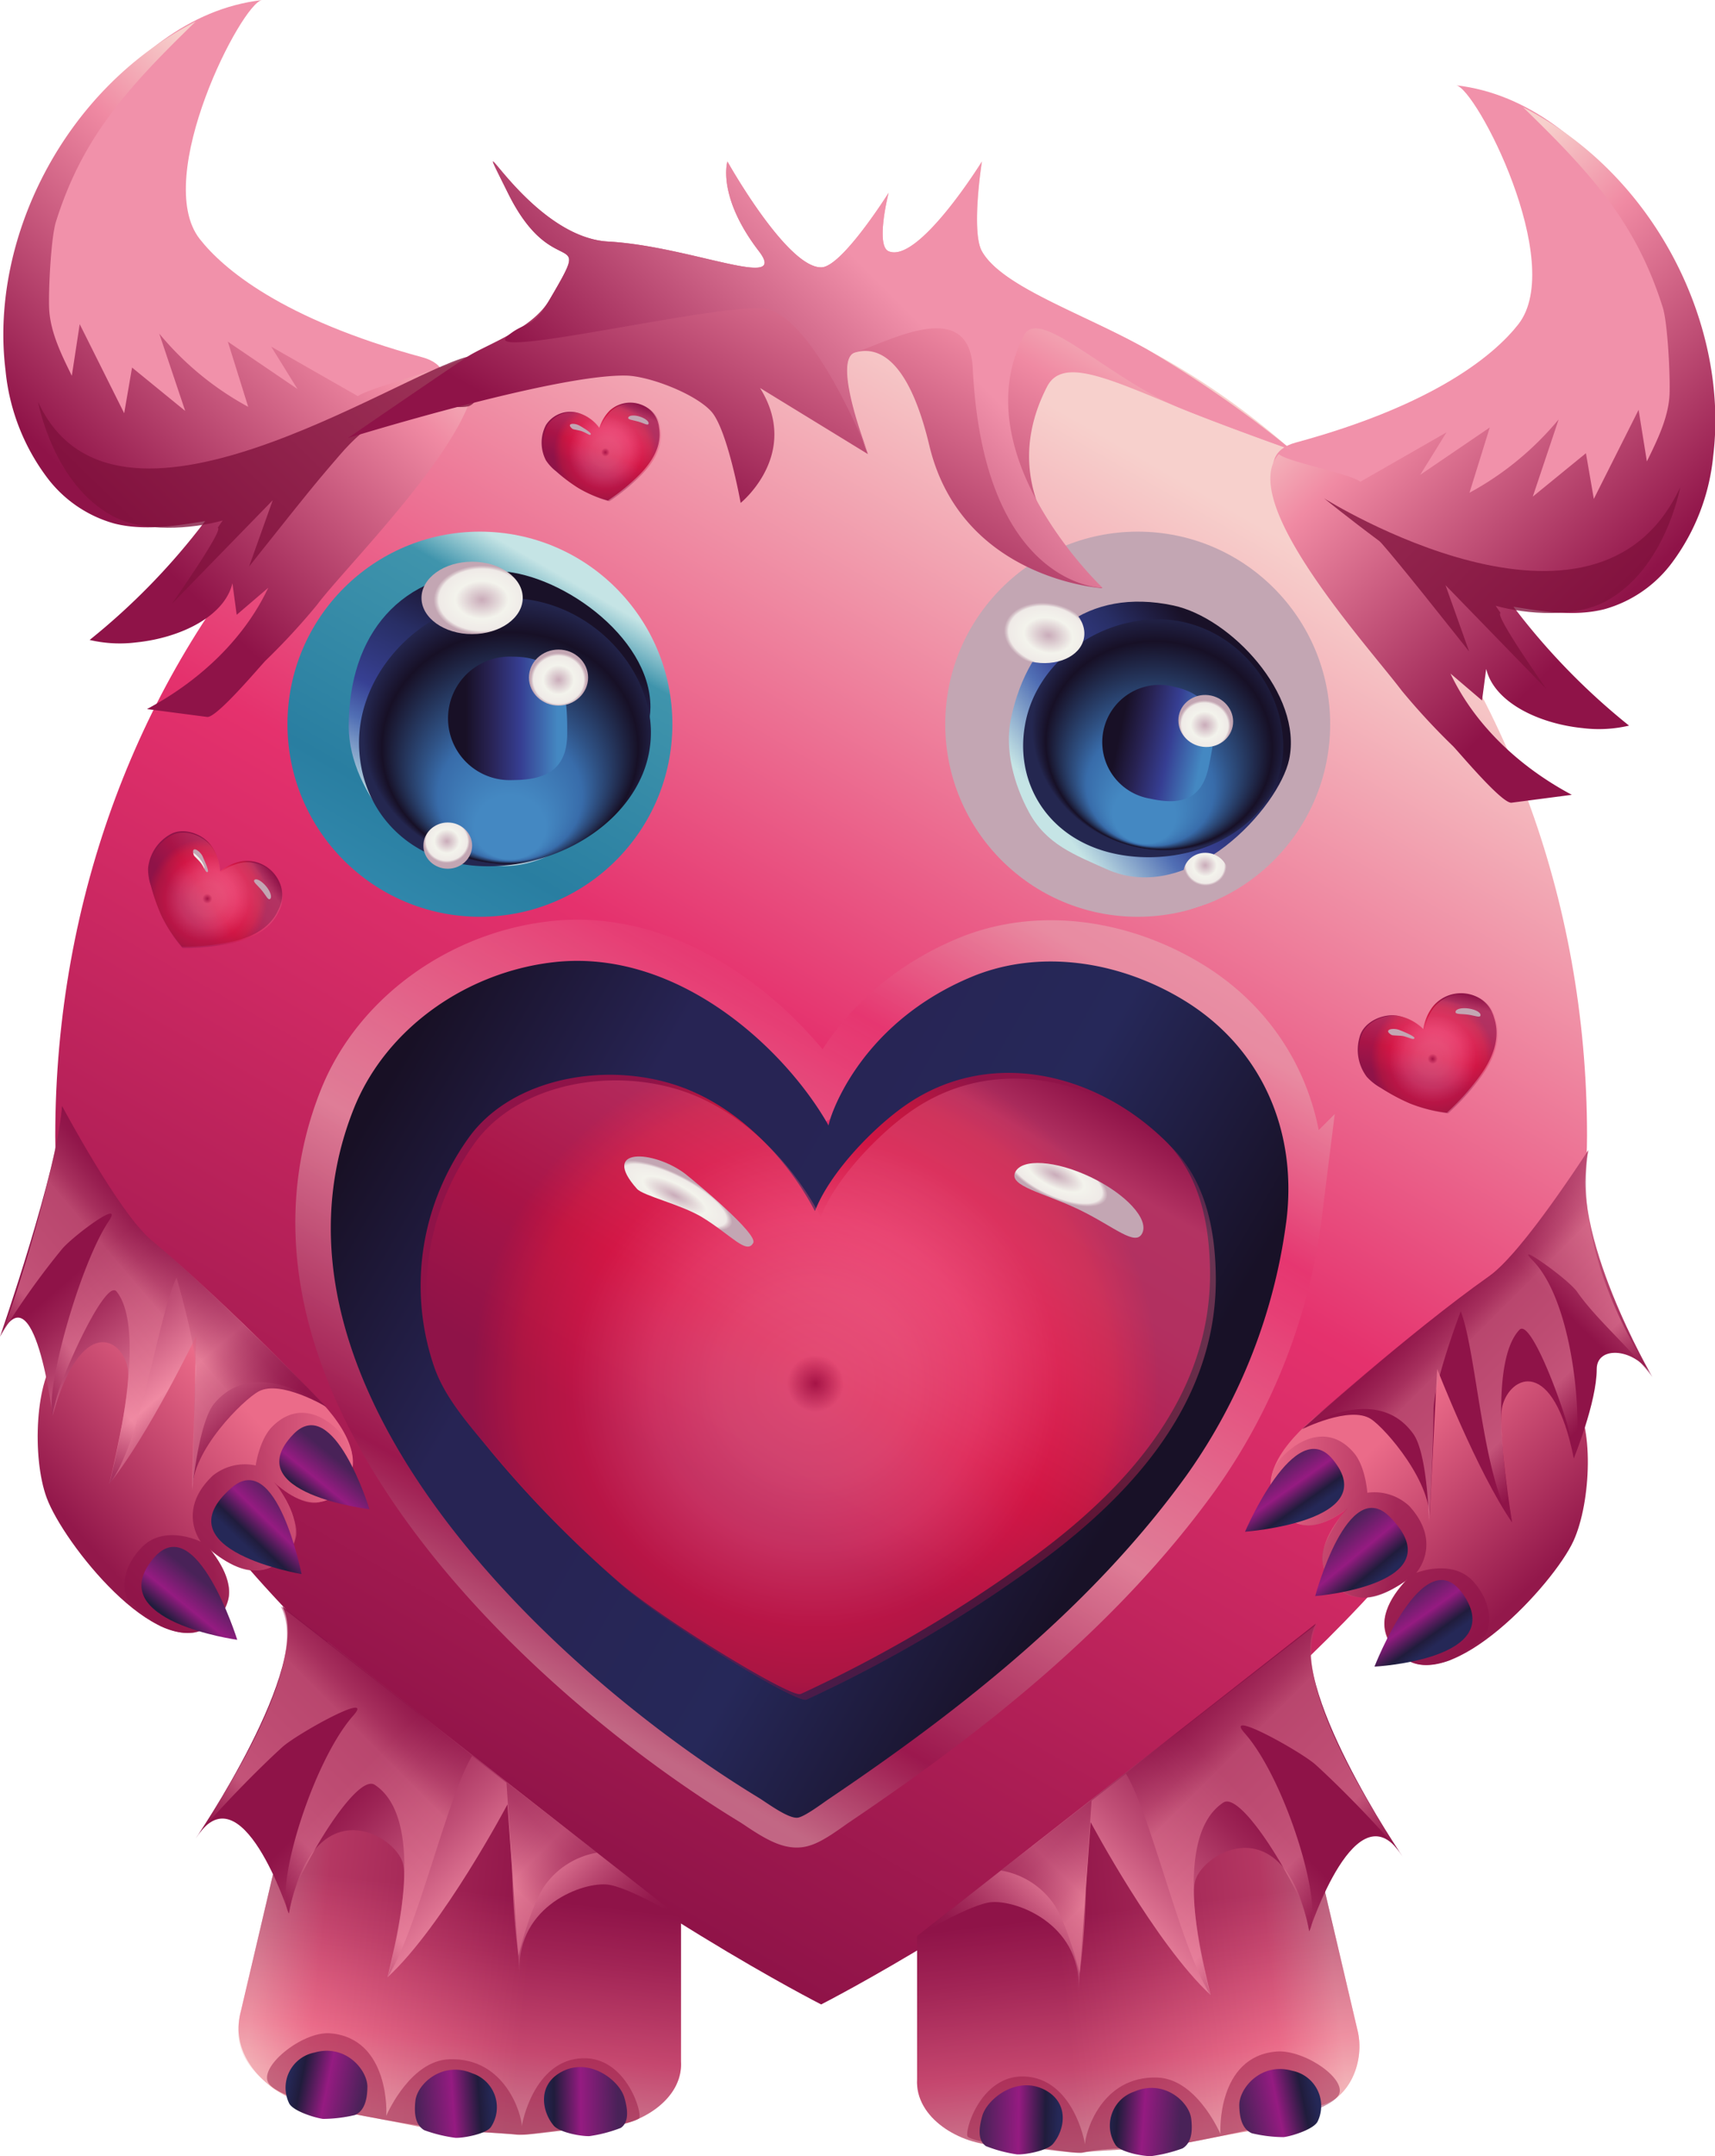 <svg xmlns="http://www.w3.org/2000/svg" xmlns:xlink="http://www.w3.org/1999/xlink" id="Laag_2" data-name="Laag 2" viewBox="0 0 217.52 273.31"><defs><style>.cls-1{fill:url(#Nieuw_verloopstaal_1);}.cls-2{fill:url(#Naamloos_verloop_117);}.cls-3{fill:url(#Naamloos_verloop_302);}.cls-4{fill:url(#Naamloos_verloop_317);}.cls-5{fill:url(#Naamloos_verloop_332);}.cls-6{fill:url(#Naamloos_verloop_117-2);}.cls-7{fill:url(#Naamloos_verloop_117-3);}.cls-8{fill:url(#Naamloos_verloop_117-4);}.cls-9{fill:url(#Naamloos_verloop_76);}.cls-10{fill:url(#Naamloos_verloop_302-2);}.cls-11{fill:url(#Naamloos_verloop_317-2);}.cls-12{fill:url(#Naamloos_verloop_332-2);}.cls-13{fill:url(#Naamloos_verloop_117-5);}.cls-14{fill:url(#Naamloos_verloop_117-6);}.cls-15{fill:url(#Naamloos_verloop_117-7);}.cls-16{fill:none;stroke-miterlimit:10;stroke-width:9px;opacity:0.51;stroke:url(#Naamloos_verloop_233);}.cls-17{fill:url(#Naamloos_verloop_241);}.cls-18{fill:url(#Naamloos_verloop_348);}.cls-19,.cls-58,.cls-62,.cls-66{opacity:0.38;}.cls-19{fill:url(#Naamloos_verloop_375);}.cls-20{fill:url(#Naamloos_verloop_117-8);}.cls-21{fill:url(#Naamloos_verloop_117-9);}.cls-22{fill:#f191aa;}.cls-23{fill:url(#Naamloos_verloop_407);}.cls-24{fill:#80123c;opacity:0.77;}.cls-25{fill:url(#Naamloos_verloop_407-2);}.cls-26{fill:url(#Naamloos_verloop_407-3);}.cls-27{fill:url(#Naamloos_verloop_414);}.cls-28{fill:url(#Naamloos_verloop_96);}.cls-29,.cls-37{opacity:0.41;}.cls-29{fill:url(#Naamloos_verloop_101);}.cls-30{fill:#93153f;opacity:0.46;}.cls-31{fill:url(#Naamloos_verloop_32);}.cls-32{fill:url(#Naamloos_verloop_32-2);}.cls-33{fill:url(#Naamloos_verloop_32-3);}.cls-34{fill:url(#Naamloos_verloop_58);}.cls-35,.cls-39,.cls-45,.cls-52{opacity:0.54;}.cls-35{fill:url(#Naamloos_verloop_110);}.cls-36{fill:url(#Naamloos_verloop_96-2);}.cls-37{fill:url(#Naamloos_verloop_101-2);}.cls-38{fill:url(#Naamloos_verloop_58-2);}.cls-39{fill:url(#Naamloos_verloop_110-2);}.cls-40{fill:url(#Naamloos_verloop_32-4);}.cls-41{fill:url(#Naamloos_verloop_32-5);}.cls-42{fill:url(#Naamloos_verloop_32-6);}.cls-43{fill:url(#Naamloos_verloop_144);}.cls-44{fill:url(#Naamloos_verloop_58-3);}.cls-45{fill:url(#Naamloos_verloop_110-3);}.cls-46,.cls-53{opacity:0.68;}.cls-46{fill:url(#Naamloos_verloop_127);}.cls-47{fill:url(#Naamloos_verloop_32-7);}.cls-48{fill:url(#Naamloos_verloop_32-8);}.cls-49{fill:url(#Naamloos_verloop_32-9);}.cls-50{fill:url(#Naamloos_verloop_144-2);}.cls-51{fill:url(#Naamloos_verloop_154);}.cls-52{fill:url(#Naamloos_verloop_110-4);}.cls-53{fill:url(#Naamloos_verloop_127-2);}.cls-54{fill:url(#Naamloos_verloop_32-10);}.cls-55{fill:url(#Naamloos_verloop_32-11);}.cls-56{fill:url(#Naamloos_verloop_32-12);}.cls-57{fill:url(#Naamloos_verloop_348-2);}.cls-58{fill:url(#Naamloos_verloop_375-2);}.cls-59{fill:url(#Naamloos_verloop_117-10);}.cls-60{fill:url(#Naamloos_verloop_117-11);}.cls-61{fill:url(#Naamloos_verloop_348-3);}.cls-62{fill:url(#Naamloos_verloop_375-3);}.cls-63{fill:url(#Naamloos_verloop_117-12);}.cls-64{fill:url(#Naamloos_verloop_117-13);}.cls-65{fill:url(#Naamloos_verloop_348-4);}.cls-66{fill:url(#Naamloos_verloop_375-4);}.cls-67{fill:url(#Naamloos_verloop_117-14);}.cls-68{fill:url(#Naamloos_verloop_117-15);}</style><linearGradient id="Nieuw_verloopstaal_1" x1="228.1" y1="75.54" x2="126.82" y2="250.97" gradientUnits="userSpaceOnUse"><stop offset="0.06" stop-color="#f7d0cc"></stop><stop offset="0.48" stop-color="#e5316d"></stop><stop offset="0.8" stop-color="#ae1e55"></stop><stop offset="1" stop-color="#8f1348"></stop></linearGradient><radialGradient id="Naamloos_verloop_117" cx="144.3" cy="91.8" fx="152.11" fy="114.927" r="24.41" gradientUnits="userSpaceOnUse"><stop offset="0.02" stop-color="#cbaebb"></stop><stop offset="0.52" stop-color="#f3f3ec"></stop><stop offset="0.85" stop-color="#efeae7"></stop><stop offset="0.9" stop-color="#d7c4ca"></stop><stop offset="0.95" stop-color="#c3a6b3"></stop></radialGradient><linearGradient id="Naamloos_verloop_302" x1="264.48" y1="224.57" x2="285.49" y2="202.06" gradientTransform="matrix(1.15, 0.24, -0.23, 1.07, -48.2, -175.65)" gradientUnits="userSpaceOnUse"><stop offset="0.04" stop-color="#c5e4e5"></stop><stop offset="0.29" stop-color="#506eb4"></stop><stop offset="0.41" stop-color="#374093"></stop><stop offset="0.48" stop-color="#323a83"></stop><stop offset="0.64" stop-color="#282e65"></stop><stop offset="0.86" stop-color="#191128"></stop></linearGradient><radialGradient id="Naamloos_verloop_317" cx="277.49" cy="219.79" fy="233.141" r="14.09" gradientTransform="matrix(1.15, 0.24, -0.22, 1.05, -49.58, -178.53)" gradientUnits="userSpaceOnUse"><stop offset="0.24" stop-color="#4488c2"></stop><stop offset="0.49" stop-color="#386caa"></stop><stop offset="0.59" stop-color="#2f5285"></stop><stop offset="0.87" stop-color="#171026"></stop><stop offset="1" stop-color="#242750"></stop></radialGradient><linearGradient id="Naamloos_verloop_332" x1="204.91" y1="216.45" x2="218.96" y2="216.45" gradientTransform="matrix(0.98, 0.21, -0.21, 0.98, 58.18, -135.47)" gradientUnits="userSpaceOnUse"><stop offset="0.15" stop-color="#181026"></stop><stop offset="0.36" stop-color="#282354"></stop><stop offset="0.39" stop-color="#2a265c"></stop><stop offset="0.61" stop-color="#363e92"></stop><stop offset="0.92" stop-color="#4488c2"></stop></linearGradient><radialGradient id="Naamloos_verloop_117-2" cx="305.84" cy="206.85" fx="305.845" fy="206.853" r="4.49" gradientTransform="matrix(0, 1.33, -0.95, 0, 401.42, -299.41)" xlink:href="#Naamloos_verloop_117"></radialGradient><radialGradient id="Naamloos_verloop_117-3" cx="217.38" cy="214.24" fx="217.383" fy="214.239" r="3.48" gradientTransform="matrix(0, 1, -0.95, 0, 429.71, -99.81)" xlink:href="#Naamloos_verloop_117"></radialGradient><radialGradient id="Naamloos_verloop_117-4" cx="158.66" cy="236.43" fx="158.665" fy="236.433" r="3.18" gradientTransform="matrix(0, 0.9, -0.85, 0, 428.78, -6.11)" xlink:href="#Naamloos_verloop_117"></radialGradient><linearGradient id="Naamloos_verloop_76" x1="73.07" y1="70.66" x2="48.66" y2="112.94" gradientUnits="userSpaceOnUse"><stop offset="0.06" stop-color="#c5e4e5"></stop><stop offset="0.19" stop-color="#3f94ac"></stop><stop offset="0.78" stop-color="#297ea1"></stop><stop offset="1" stop-color="#3087ab"></stop></linearGradient><linearGradient id="Naamloos_verloop_302-2" x1="204.08" y1="137.57" x2="219.93" y2="108.16" gradientTransform="translate(-112.4 -17.23) scale(1.17 1.09)" xlink:href="#Naamloos_verloop_302"></linearGradient><radialGradient id="Naamloos_verloop_317-2" cx="211.97" cy="131.3" fy="145.693" r="15.19" gradientTransform="translate(-122.24 -26.81) scale(1.23 1.11)" xlink:href="#Naamloos_verloop_317"></radialGradient><linearGradient id="Naamloos_verloop_332-2" x1="130.59" y1="117.25" x2="145.74" y2="117.25" gradientTransform="matrix(1, 0, 0, 1, 0, 0)" xlink:href="#Naamloos_verloop_332"></linearGradient><radialGradient id="Naamloos_verloop_117-5" cx="260.22" cy="97.53" fx="260.221" fy="97.533" r="4.84" gradientTransform="translate(-284.97 -16.62) scale(1.33 0.95)" xlink:href="#Naamloos_verloop_117"></radialGradient><radialGradient id="Naamloos_verloop_117-6" cx="144.64" cy="108.2" fx="144.644" fy="108.2" r="3.75" gradientTransform="translate(-73.8 -16.62) scale(1 0.95)" xlink:href="#Naamloos_verloop_117"></radialGradient><radialGradient id="Naamloos_verloop_117-7" cx="57.96" cy="121.54" fx="57.961" fy="121.542" r="3.42" gradientTransform="translate(4.51 3.32) scale(0.9 0.85)" xlink:href="#Naamloos_verloop_117"></radialGradient><linearGradient id="Naamloos_verloop_233" x1="202.85" y1="134.88" x2="141.01" y2="241.99" gradientUnits="userSpaceOnUse"><stop offset="0.05" stop-color="#e5b0b6"></stop><stop offset="0.22" stop-color="#e5316d"></stop><stop offset="0.32" stop-color="#eb648c"></stop><stop offset="0.49" stop-color="#f4b1ba"></stop><stop offset="0.57" stop-color="#f7d0cc"></stop><stop offset="0.85" stop-color="#8f1348"></stop><stop offset="0.98" stop-color="#e7b3b8"></stop></linearGradient><linearGradient id="Naamloos_verloop_241" x1="221.87" y1="218" x2="121.98" y2="160.32" gradientUnits="userSpaceOnUse"><stop offset="0.05" stop-color="#181127"></stop><stop offset="0.32" stop-color="#262859"></stop><stop offset="0.57" stop-color="#272454"></stop><stop offset="0.73" stop-color="#272454"></stop><stop offset="0.98" stop-color="#181025"></stop></linearGradient><radialGradient id="Naamloos_verloop_348" cx="177.22" cy="201.57" r="45.04" gradientUnits="userSpaceOnUse"><stop offset="0" stop-color="#8f1348"></stop><stop offset="0.08" stop-color="#ec668c"></stop><stop offset="0.26" stop-color="#eb5d85"></stop><stop offset="0.46" stop-color="#e94270"></stop><stop offset="0.69" stop-color="#d21645"></stop><stop offset="0.83" stop-color="#bc1640"></stop><stop offset="0.97" stop-color="#8f1348"></stop></radialGradient><linearGradient id="Naamloos_verloop_375" x1="197.3" y1="155.92" x2="154.57" y2="229.93" gradientUnits="userSpaceOnUse"><stop offset="0" stop-color="#8f1348"></stop><stop offset="0.1" stop-color="#ec668c"></stop><stop offset="0.26" stop-color="#eb5d85"></stop><stop offset="0.38" stop-color="#e94270"></stop><stop offset="0.56" stop-color="#d21645"></stop><stop offset="0.68" stop-color="#ad1447"></stop><stop offset="0.78" stop-color="#8f1348"></stop><stop offset="0.94" stop-color="#8f1348"></stop></linearGradient><radialGradient id="Naamloos_verloop_117-8" cx="447.03" cy="343.12" fx="447.028" fy="343.119" r="3.14" gradientTransform="matrix(2.42, 1.27, -0.41, 0.77, -781.76, -654.21)" xlink:href="#Naamloos_verloop_117"></radialGradient><radialGradient id="Naamloos_verloop_117-9" cx="504.97" cy="367.53" fx="504.972" fy="367.534" r="2.39" gradientTransform="matrix(2.85, 1.36, -0.55, 1.14, -1029.35, -930.63)" xlink:href="#Naamloos_verloop_117"></radialGradient><linearGradient id="Naamloos_verloop_407" x1="270.93" y1="46.8" x2="317.51" y2="93.38" gradientTransform="matrix(1.06, -0.03, 0.01, 0.99, -45.11, 24.56)" gradientUnits="userSpaceOnUse"><stop offset="0.06" stop-color="#f7d0cc"></stop><stop offset="0.27" stop-color="#f08aa3"></stop><stop offset="0.81" stop-color="#8f1348"></stop></linearGradient><linearGradient id="Naamloos_verloop_407-2" x1="1030.89" y1="59.15" x2="1077.47" y2="105.73" gradientTransform="matrix(-1.06, -0.03, -0.01, 0.99, 1218.29, 24.56)" xlink:href="#Naamloos_verloop_407"></linearGradient><linearGradient id="Naamloos_verloop_407-3" x1="197.72" y1="46.33" x2="162.45" y2="107.42" gradientTransform="matrix(1, 0, 0, 1, 0, 0)" xlink:href="#Naamloos_verloop_407"></linearGradient><linearGradient id="Naamloos_verloop_414" x1="203.13" y1="48.8" x2="160.17" y2="91.76" gradientUnits="userSpaceOnUse"><stop offset="0.36" stop-color="#f191aa"></stop><stop offset="1" stop-color="#8f1348"></stop></linearGradient><linearGradient id="Naamloos_verloop_96" x1="115.59" y1="296.87" x2="115.59" y2="237.01" gradientTransform="matrix(0.96, 0.11, -0.11, 0.99, 54.35, -11.29)" gradientUnits="userSpaceOnUse"><stop offset="0" stop-color="#f5c7c5"></stop><stop offset="0.17" stop-color="#eb6b89"></stop><stop offset="0.37" stop-color="#ae305e"></stop><stop offset="0.49" stop-color="#8f1348"></stop><stop offset="1" stop-color="#8f1349"></stop></linearGradient><linearGradient id="Naamloos_verloop_101" x1="86.27" y1="266.94" x2="144.88" y2="266.94" gradientTransform="matrix(0.96, 0.11, -0.11, 0.99, 54.35, -11.29)" gradientUnits="userSpaceOnUse"><stop offset="0" stop-color="#f5c7c5"></stop><stop offset="0.14" stop-color="#eb6b89"></stop><stop offset="0.61" stop-color="#8f1348"></stop><stop offset="1" stop-color="#8f1349"></stop></linearGradient><linearGradient id="Naamloos_verloop_32" x1="478.46" y1="297" x2="488.86" y2="297" gradientTransform="matrix(-0.98, -0.2, -0.2, 0.98, 648.47, 95.83)" gradientUnits="userSpaceOnUse"><stop offset="0.02" stop-color="#492258"></stop><stop offset="0.47" stop-color="#951b81"></stop><stop offset="0.64" stop-color="#561c5c"></stop><stop offset="0.79" stop-color="#201c3c"></stop><stop offset="0.95" stop-color="#252857"></stop></linearGradient><linearGradient id="Naamloos_verloop_32-2" x1="163.44" y1="271.72" x2="173.85" y2="271.72" gradientTransform="translate(-55.6 33.56) rotate(-4)" xlink:href="#Naamloos_verloop_32"></linearGradient><linearGradient id="Naamloos_verloop_32-3" x1="493.69" y1="292.15" x2="504.21" y2="292.15" gradientTransform="matrix(-1, 0.01, 0.01, 1, 643.14, -6.07)" xlink:href="#Naamloos_verloop_32"></linearGradient><linearGradient id="Naamloos_verloop_58" x1="147.28" y1="282.25" x2="102.21" y2="237.18" gradientUnits="userSpaceOnUse"><stop offset="0.03" stop-color="#8f1348"></stop><stop offset="0.07" stop-color="#94194d"></stop><stop offset="0.12" stop-color="#a22b5a"></stop><stop offset="0.18" stop-color="#b94770"></stop><stop offset="0.25" stop-color="#da6f8e"></stop><stop offset="0.29" stop-color="#f08aa3"></stop><stop offset="0.45" stop-color="#c15077"></stop><stop offset="0.59" stop-color="#9d2455"></stop><stop offset="0.66" stop-color="#8f1348"></stop></linearGradient><linearGradient id="Naamloos_verloop_110" x1="132.46" y1="243.97" x2="107.84" y2="268.59" gradientUnits="userSpaceOnUse"><stop offset="0.03" stop-color="#8f1348"></stop><stop offset="0.08" stop-color="#94194d"></stop><stop offset="0.14" stop-color="#a22b5a"></stop><stop offset="0.22" stop-color="#ba476f"></stop><stop offset="0.3" stop-color="#da6f8c"></stop><stop offset="0.3" stop-color="#dc718e"></stop><stop offset="0.55" stop-color="#e67d98"></stop><stop offset="0.73" stop-color="#f08aa3"></stop><stop offset="0.83" stop-color="#c15077"></stop><stop offset="0.91" stop-color="#9d2455"></stop><stop offset="0.95" stop-color="#8f1348"></stop></linearGradient><linearGradient id="Naamloos_verloop_96-2" x1="322.48" y1="276.26" x2="322.48" y2="216.4" gradientTransform="matrix(-0.96, 0.11, 0.11, 0.99, 496, -11.29)" xlink:href="#Naamloos_verloop_96"></linearGradient><linearGradient id="Naamloos_verloop_101-2" x1="293.19" y1="246.33" x2="351.77" y2="246.33" gradientTransform="matrix(-0.96, 0.11, 0.11, 0.99, 496, -11.29)" xlink:href="#Naamloos_verloop_101"></linearGradient><linearGradient id="Naamloos_verloop_58-2" x1="347.35" y1="284.5" x2="302.28" y2="239.43" gradientTransform="matrix(-1, 0, 0, 1, 550.35, 0)" xlink:href="#Naamloos_verloop_58"></linearGradient><linearGradient id="Naamloos_verloop_110-2" x1="332.52" y1="246.21" x2="307.9" y2="270.83" gradientTransform="matrix(-1, 0, 0, 1, 550.35, 0)" xlink:href="#Naamloos_verloop_110"></linearGradient><linearGradient id="Naamloos_verloop_32-4" x1="137.03" y1="229.91" x2="147.44" y2="229.91" gradientTransform="translate(50.87 95.83) rotate(-11.5)" xlink:href="#Naamloos_verloop_32"></linearGradient><linearGradient id="Naamloos_verloop_32-5" x1="510.38" y1="298.28" x2="520.79" y2="298.28" gradientTransform="matrix(-1, -0.07, -0.07, 1, 754.93, 33.56)" xlink:href="#Naamloos_verloop_32"></linearGradient><linearGradient id="Naamloos_verloop_32-6" x1="145.8" y1="299.02" x2="156.32" y2="299.02" gradientTransform="translate(56.19 -6.07) rotate(0.75)" xlink:href="#Naamloos_verloop_32"></linearGradient><linearGradient id="Naamloos_verloop_144" x1="150.35" y1="267.59" x2="184.19" y2="267.59" gradientTransform="matrix(0.79, -0.7, 0.87, 0.97, -268.08, 67.56)" gradientUnits="userSpaceOnUse"><stop offset="0.03" stop-color="#93184b"></stop><stop offset="0.77" stop-color="#eb6b89"></stop></linearGradient><linearGradient id="Naamloos_verloop_58-3" x1="97.99" y1="211.2" x2="62.12" y2="175.33" gradientTransform="translate(23.88 -4.94) rotate(4.56)" xlink:href="#Naamloos_verloop_58"></linearGradient><linearGradient id="Naamloos_verloop_110-3" x1="89.68" y1="183.63" x2="70.43" y2="202.89" gradientTransform="translate(23.88 -4.94) rotate(4.56)" xlink:href="#Naamloos_verloop_110"></linearGradient><linearGradient id="Naamloos_verloop_127" x1="89.6" y1="219.22" x2="118.54" y2="219.22" gradientUnits="userSpaceOnUse"><stop offset="0.39" stop-color="#8f1348"></stop><stop offset="1" stop-color="#eb6b89"></stop></linearGradient><linearGradient id="Naamloos_verloop_32-7" x1="-1.36" y1="397.83" x2="4.33" y2="397.83" gradientTransform="matrix(-0.93, 1.14, -0.69, -0.56, 373.59, 451.4)" xlink:href="#Naamloos_verloop_32"></linearGradient><linearGradient id="Naamloos_verloop_32-8" x1="165.6" y1="414.72" x2="169.69" y2="414.72" gradientTransform="matrix(-1.49, 1.55, -0.6, -0.58, 607.09, 200.78)" xlink:href="#Naamloos_verloop_32"></linearGradient><linearGradient id="Naamloos_verloop_32-9" x1="-20.69" y1="400.95" x2="-15.51" y2="400.95" gradientTransform="matrix(-0.97, 1.18, -0.63, -0.51, 350.08, 440.68)" xlink:href="#Naamloos_verloop_32"></linearGradient><linearGradient id="Naamloos_verloop_144-2" x1="242.07" y1="338.33" x2="275.91" y2="338.33" gradientTransform="matrix(-0.73, -0.76, -0.94, 0.9, 765.11, 105.83)" xlink:href="#Naamloos_verloop_144"></linearGradient><linearGradient id="Naamloos_verloop_154" x1="231.62" y1="204.85" x2="195.75" y2="168.98" gradientTransform="matrix(-1, 0, 0, 1, 479.52, 11.31)" gradientUnits="userSpaceOnUse"><stop offset="0.03" stop-color="#8f1348"></stop><stop offset="0.67" stop-color="#8f1348"></stop><stop offset="1" stop-color="#f08aa3"></stop></linearGradient><linearGradient id="Naamloos_verloop_110-4" x1="223.31" y1="177.28" x2="204.06" y2="196.54" gradientTransform="matrix(-1, 0, 0, 1, 479.52, 11.31)" xlink:href="#Naamloos_verloop_110"></linearGradient><linearGradient id="Naamloos_verloop_127-2" x1="223.31" y1="223.52" x2="252.25" y2="223.52" gradientTransform="matrix(-1, -0.08, -0.08, 1, 502.96, 18.06)" xlink:href="#Naamloos_verloop_127"></linearGradient><linearGradient id="Naamloos_verloop_32-10" x1="-56.68" y1="289.13" x2="-50.99" y2="289.13" gradientTransform="matrix(0.84, 1.21, 0.71, -0.5, 92.41, 442.26)" xlink:href="#Naamloos_verloop_32"></linearGradient><linearGradient id="Naamloos_verloop_32-11" x1="123.98" y1="311.52" x2="128.07" y2="311.52" gradientTransform="matrix(1.37, 1.66, 0.63, -0.52, -123.61, 176.92)" xlink:href="#Naamloos_verloop_32"></linearGradient><linearGradient id="Naamloos_verloop_32-12" x1="-74.04" y1="285.91" x2="-68.86" y2="285.91" gradientTransform="matrix(0.87, 1.25, 0.71, -0.5, 97.04, 447.07)" xlink:href="#Naamloos_verloop_32"></linearGradient><radialGradient id="Naamloos_verloop_348-2" cx="291.53" cy="152.66" r="8.09" gradientTransform="translate(-68.39 102.25) rotate(-17.46)" xlink:href="#Naamloos_verloop_348"></radialGradient><linearGradient id="Naamloos_verloop_375-2" x1="295.13" y1="144.46" x2="287.46" y2="157.75" gradientTransform="translate(-68.39 102.25) rotate(-17.46)" xlink:href="#Naamloos_verloop_375"></linearGradient><radialGradient id="Naamloos_verloop_117-10" cx="483.23" cy="245.58" fx="483.229" fy="245.579" r="0.56" gradientTransform="matrix(2.69, 0.48, -0.15, 0.86, -1010.45, -287.21)" xlink:href="#Naamloos_verloop_117"></radialGradient><radialGradient id="Naamloos_verloop_117-11" cx="525.65" cy="317.17" fx="525.653" fy="317.174" r="0.43" gradientTransform="matrix(3.13, 0.45, -0.18, 1.25, -1329.57, -476.59)" xlink:href="#Naamloos_verloop_117"></radialGradient><radialGradient id="Naamloos_verloop_348-3" cx="157.4" cy="58.48" r="8.72" gradientTransform="matrix(0.77, -0.12, 0.12, 0.77, 22.37, 57.38)" xlink:href="#Naamloos_verloop_348"></radialGradient><linearGradient id="Naamloos_verloop_375-3" x1="165.73" y1="77.47" x2="159.27" y2="88.65" gradientTransform="translate(-23.4 25.36) rotate(-8.84)" xlink:href="#Naamloos_verloop_375"></linearGradient><radialGradient id="Naamloos_verloop_117-12" cx="423.64" cy="221.07" fx="423.64" fy="221.069" r="0.61" gradientTransform="matrix(2.01, 0.69, -0.22, 0.65, -656.86, -354.2)" xlink:href="#Naamloos_verloop_117"></radialGradient><radialGradient id="Naamloos_verloop_117-13" cx="474.64" cy="295.33" fx="474.641" fy="295.332" r="0.46" gradientTransform="matrix(2.36, 0.71, -0.28, 0.95, -880.28, -537.99)" xlink:href="#Naamloos_verloop_117"></radialGradient><radialGradient id="Naamloos_verloop_348-4" cx="55.47" cy="142.42" r="7.87" gradientTransform="translate(109.64 -12.44) rotate(24.86)" xlink:href="#Naamloos_verloop_348"></radialGradient><linearGradient id="Naamloos_verloop_375-4" x1="58.98" y1="134.45" x2="51.52" y2="147.38" gradientTransform="translate(109.64 -12.44) rotate(24.86)" xlink:href="#Naamloos_verloop_375"></linearGradient><radialGradient id="Naamloos_verloop_117-14" cx="405.02" cy="360.7" fx="405.023" fy="360.702" r="0.55" gradientTransform="matrix(1.66, 2.17, -0.69, 0.53, -324.61, -934.71)" xlink:href="#Naamloos_verloop_117"></radialGradient><radialGradient id="Naamloos_verloop_117-15" cx="456.9" cy="390.58" fx="456.897" fy="390.584" r="0.42" gradientTransform="translate(-433.03 -1289.6) rotate(50.42) scale(3.16 1.26)" xlink:href="#Naamloos_verloop_117"></radialGradient></defs><g id="Laag_1" data-name="Laag 1"><path class="cls-1" d="M275.09,170.17c0,60.8-97.14,110.1-97.14,110.1S80.81,231,80.81,170.17,124.3,60.08,178,60.08,275.09,109.37,275.09,170.17Z" transform="translate(-73.8 -26.19)"></path><circle class="cls-2" cx="144.3" cy="91.8" r="24.41"></circle><path class="cls-3" d="M237.31,122.45c-1.29,6.07-12.58,18.62-23.12,13.93-4.14-1.85-7.68-3.16-9.89-7.25-1.87-3.45-3.12-7.9-2.27-11.89,2.23-10.52,9.72-16.61,20.59-14.3C229.88,104.48,239.06,114.22,237.31,122.45Z" transform="translate(-73.8 -26.19)"></path><path class="cls-4" d="M234,128.34c-4,5.31-11.87,7.54-18.79,6.07-8.59-1.83-13-9.24-11.27-17,1.56-7,8.46-12.48,16.29-12.71,8.75-.25,15.6,7,16.26,14.76A12.46,12.46,0,0,1,234,128.34Z" transform="translate(-73.8 -26.19)"></path><path class="cls-5" d="M227.09,123.43c-.83,3.91-3.26,4.92-7.39,4a7.26,7.26,0,1,1,3-14.19C229,114.61,227.92,119.51,227.09,123.43Z" transform="translate(-73.8 -26.19)"></path><ellipse class="cls-6" cx="205.44" cy="105.9" rx="4.25" ry="5.95" transform="translate(-14.59 258.7) rotate(-78.02)"></ellipse><ellipse class="cls-7" cx="226.72" cy="117.57" rx="3.29" ry="3.48" transform="translate(-9.14 288.77) rotate(-78.02)"></ellipse><ellipse class="cls-8" cx="226.73" cy="137" rx="2.71" ry="2.86" transform="translate(-28.14 304.17) rotate(-78.02)"></ellipse><circle class="cls-9" cx="60.87" cy="91.8" r="24.41"></circle><path class="cls-10" d="M156.3,115.83c0,6.68-9.11,22.45-21.27,19.86-4.78-1-8.81-1.62-12-5.43-2.75-3.22-5-7.63-5-12,0-11.59,6.53-19.69,18.52-19.69C144.44,98.54,156.3,106.76,156.3,115.83Z" transform="translate(-73.8 -26.19)"></path><path class="cls-11" d="M155,125c-3.2,6.73-11.32,11-19.29,11-9.89,0-16.47-7.07-16.37-15.87.09-8,6.4-15.58,15-17.64,9.58-2.3,18.83,4.07,21.36,12.34A13.79,13.79,0,0,1,155,125Z" transform="translate(-73.8 -26.19)"></path><path class="cls-12" d="M145.74,119.15c0,4.31-2.34,5.92-6.89,5.92a7.83,7.83,0,1,1,0-15.64C145.74,109.43,145.74,114.83,145.74,119.15Z" transform="translate(-73.8 -26.19)"></path><ellipse class="cls-13" cx="59.88" cy="75.79" rx="6.42" ry="4.59"></ellipse><ellipse class="cls-14" cx="70.84" cy="85.89" rx="3.75" ry="3.55"></ellipse><ellipse class="cls-15" cx="56.79" cy="107.19" rx="3.09" ry="2.93"></ellipse><path class="cls-16" d="M178.9,168.14c-.12-.21,3.3-12.6,18-18.8,8.64-3.65,18.79-2.08,26.94,2.84,9.8,5.93,14.45,16.3,13.16,27.68a71.49,71.49,0,0,1-12.71,32.62c-12,16.62-28.37,29.56-45.34,41-.78.52-3.12,2.31-4,2.4-1.21.11-3.91-1.92-4.94-2.55-26-15.8-65.25-52.29-51.36-87.27,4.1-10.33,14.48-17.46,25.54-18.64C159.86,145.73,173.43,158.47,178.9,168.14Z" transform="translate(-73.8 -26.19)"></path><path class="cls-17" d="M178.9,168.87c-.12-.21,3.3-12.61,18-18.8,8.64-3.65,18.79-2.08,26.94,2.84,9.8,5.92,14.45,16.3,13.16,27.68a71.53,71.53,0,0,1-12.71,32.62c-12,16.62-28.37,29.55-45.34,41-.78.52-3.12,2.3-4,2.39-1.21.12-3.91-1.91-4.94-2.54-26-15.8-65.25-52.29-51.36-87.28,4.1-10.33,14.48-17.45,25.54-18.64C159.86,146.46,173.43,159.19,178.9,168.87Z" transform="translate(-73.8 -26.19)"></path><path class="cls-18" d="M177.16,179.71c1.81-4.69,7-10.17,11.07-13.12,10.68-7.76,24.34-4.56,33.29,4.13,4.36,4.25,5.63,10.35,5.75,16.24.32,15.89-10.35,27.76-22.43,36.61a172.33,172.33,0,0,1-29.48,17.35l-.05,0c-1.17.53-17.94-9.67-23.28-14.42a142.09,142.09,0,0,1-16-16.37c-2.65-3.25-5.66-6.53-7.1-10.5a31.69,31.69,0,0,1,.89-23.2,32.91,32.91,0,0,1,3.41-6c5.81-8.14,19.26-10.14,28.86-5.68C168.47,167.68,173.92,173.52,177.16,179.71Z" transform="translate(-73.8 -26.19)"></path><path class="cls-19" d="M177.9,180.44c1.8-4.69,7-10.18,11.06-13.12,10.68-7.77,24.35-4.57,33.29,4.13,4.37,4.24,5.64,10.35,5.75,16.24.32,15.89-10.34,27.75-22.42,36.61a172.36,172.36,0,0,1-29.49,17.34l-.05,0c-1.17.53-17.93-9.67-23.28-14.42a143.74,143.74,0,0,1-16-16.37c-2.64-3.25-5.66-6.53-7.09-10.5a31.72,31.72,0,0,1,.89-23.21,33,33,0,0,1,3.41-6c5.8-8.13,19.25-10.14,28.86-5.68C169.21,168.41,174.66,174.25,177.9,180.44Z" transform="translate(-73.8 -26.19)"></path><path class="cls-20" d="M169.34,183.73c-.82,1.56-2.8-1-6.53-3.27-2.74-1.63-7.43-2.69-8.22-3.57-4.74-5.3,2.08-4.93,6.09-1.93C162,176,169.94,182.58,169.34,183.73Z" transform="translate(-73.8 -26.19)"></path><path class="cls-21" d="M218.68,182.5c-.85,1.78-3.61-.87-8.06-3s-8.91-2.94-8.06-4.72,5.15-1.5,9.6.63S219.53,180.72,218.68,182.5Z" transform="translate(-73.8 -26.19)"></path><path class="cls-22" d="M238.14,82.29c17.89-4.85,25.35-11.3,28.24-15,6.09-7.79-5.39-30-7.91-30.29,9.36,1.07,16.61,7.5,22.28,14.75,3.35,4.28,5.44,12.81,6.35,17.79,1.13,6.16,2.42,12.85.71,19.16C285.72,96.43,274,99.8,265.72,103c-1.27.5,1.35.37.07.92C253.32,109.24,226.43,85.47,238.14,82.29Z" transform="translate(-73.8 -26.19)"></path><path class="cls-23" d="M236,83.76c1.14,1,9.19,2.5,10.33,3.5L257.26,81l-3.33,5.38,8.82-6-2.57,8.27a38.47,38.47,0,0,0,11.31-9.3l-3.28,9.79,6.74-5.5,1,5.79,5.68-11.29,1.05,6.54c1.34-2.73,2.71-5.52,2.87-8.41.11-2.13-.21-9.07-.86-11.13-3.29-10.38-8.57-16.51-17.73-25.37,17,8.69,26.14,27.94,24.13,44.23a27,27,0,0,1-5.15,13.42,16.06,16.06,0,0,1-8.68,6c-3.73.93-7.72.31-11.5-.32a85.4,85.4,0,0,0,14.66,15.07,16.8,16.8,0,0,1-5.92.31c-5.58-.57-11.19-3.28-12.2-7.5l-.53,4-4-3.41c2.92,6.18,8.35,11.62,15.39,15.37l-7.64,1c-1.19.16-6.57-6.28-7.41-7.15a86,86,0,0,1-6.53-7.06C247.34,108.11,230.55,89.74,236,83.76Z" transform="translate(-73.8 -26.19)"></path><path class="cls-24" d="M241.74,89.36s3.07,2.49,7,5.41c.29.22,1.91,2.18,3.85,4.56l1.8,2.23c2.87,3.58,5.75,7.22,5.75,7.22l-3-8.41,12.81,13.18s-6.74-9.56-5.82-9.65l-.63-.92c4.06,1.11,10,1.51,13.88-.53,7.62-4,9.53-14.5,9.53-14.5C276.19,111,241.74,89.36,241.74,89.36Z" transform="translate(-73.8 -26.19)"></path><path class="cls-22" d="M127.37,71.48c-17.9-4.85-25.35-11.31-28.24-15-6.09-7.79,5.38-30,7.91-30.28-9.36,1.07-16.62,7.5-22.28,14.74-3.36,4.29-5.44,12.82-6.35,17.8-1.13,6.16-2.42,12.85-.72,19.16C79.78,85.62,91.5,89,99.78,92.22c1.28.5-1.35.37-.07.92C112.18,98.42,139.08,74.66,127.37,71.48Z" transform="translate(-73.8 -26.19)"></path><path class="cls-25" d="M133.08,71.41c-1.14,1-12.74,4-13.88,5l-11-6.28,3.33,5.37-8.83-6,2.58,8.26A38.33,38.33,0,0,1,94,68.48l3.29,9.8-6.74-5.5-1,5.79L83.91,67.28l-1,6.54c-1.35-2.73-2.71-5.52-2.87-8.41-.12-2.13.21-9.07.86-11.13,3.28-10.38,8.57-16.51,17.73-25.37-17,8.68-26.15,27.94-24.13,44.22a26.89,26.89,0,0,0,5.15,13.43,16.06,16.06,0,0,0,8.68,6c3.72.93,7.72.31,11.49-.32a85.34,85.34,0,0,1-14.65,15.07,16.8,16.8,0,0,0,5.92.31c5.57-.57,11.19-3.28,12.19-7.5l.54,4,4-3.42c-2.91,6.19-8.35,11.62-15.38,15.37l7.63,1c1.2.15,6.58-6.28,7.42-7.15a84.12,84.12,0,0,0,6.52-7.06C118.17,97.29,138.51,77.39,133.08,71.41Z" transform="translate(-73.8 -26.19)"></path><path class="cls-24" d="M134.67,73.71c.74,1.14-.28,3.72-1.53,4-3.13.6-8.77-2.64-16.36,6.29-.23.28-1.91,2.18-3.84,4.56l-1.8,2.23c-2.87,3.58-5.75,7.22-5.75,7.22l3-8.41L95.59,102.74s6.73-9.56,5.82-9.65l.63-.92c-4.06,1.11-10,1.51-13.88-.53-7.62-4-9.53-14.5-9.53-14.5,9.68,20.92,45.3-3.36,54.45-5.73C134.15,71.14,134.15,72.91,134.67,73.71Z" transform="translate(-73.8 -26.19)"></path><path class="cls-26" d="M117.93,81.72s11.89-8.17,15.15-10.31c2.34-1.53,8.19-3.43,10.41-7.21,5.73-9.74.55-1.83-5.24-13.49s2.34,5.53,12.69,6.1,23,6.31,19.12,1.23c-5.38-7-4-11.38-4-11.38S173.64,60.21,178,60.08c2.63-.09,8.51-9.46,8.51-9.46s-1.71,6.7,0,7.42c3.78,1.61,11.83-11.38,11.83-11.38s-1.4,8.9,0,11.38c2.56,4.56,13,7.94,21,12.47a147.14,147.14,0,0,1,18.25,12.7s-8.47-3-14.1-5.29c-9.09-3.73-14.92-6.52-16.88-2.73-7.84,15.21,7,25.56,7,25.56s-17.87-1.08-21.94-18.09c-2.17-9.1-5.49-12.9-9.41-11.8-3.13.87,1.62,12.89,1.62,12.89l-13.68-8.38c5.22,8.38-2.46,14.57-2.46,14.57s-1.68-9.37-3.75-11.62-7.86-4.46-10.78-4.52C144.13,73.61,117.93,81.72,117.93,81.72Z" transform="translate(-73.8 -26.19)"></path><path class="cls-27" d="M143.49,64.2c5.73-9.74.55-1.83-5.24-13.49s2.34,5.53,12.69,6.1,23,6.31,19.12,1.23c-5.38-7-4-11.38-4-11.38S173.64,60.21,178,60.08c2.63-.09,8.51-9.46,8.51-9.46s-1.71,6.7,0,7.42c3.78,1.61,11.83-11.38,11.83-11.38s-1.4,8.9,0,11.38c2.56,4.56,13,7.94,21,12.47a147.14,147.14,0,0,1,18.25,12.7s-8.47-3-14.1-5.29c-9.09-3.73-17.87-13-19.83-9.21-7.84,15.2,10,32,10,32s-15.12,0-16.48-27.81c-.45-9.35-11-3.18-14.87-2.08-3.13.87,1.62,12.89,1.62,12.89s-6.53-16.56-12.67-18.31c-4.53-1.29-37.4,6.79-33,3.3C140.59,66.81,141.27,68,143.49,64.2Z" transform="translate(-73.8 -26.19)"></path><path class="cls-28" d="M115.35,234.29l-11,46.85c-1.09,4.11,1,7.46,4.13,9.79a18,18,0,0,0,8.34,3c1.64.07,9.52,1.74,11.52,2.1,1.65.29,7.67.38,10.92.75,1.57.18,7.26-.87,10.7-.91,4.75-.06,10.5-3.45,10.21-8.37l0-18.13Z" transform="translate(-73.8 -26.19)"></path><path class="cls-29" d="M115.35,234.29l-11,46.85c-1.09,4.11.48,6.94,3.6,9.31a18.12,18.12,0,0,0,8.87,3.48c1.64.07,9.52,1.74,11.52,2.1,1.65.29,7.67.38,10.92.75,1.57.18,7.26-.87,10.7-.91,4.75-.06,10.5-3.45,10.21-8.37l0-18.13Z" transform="translate(-73.8 -26.19)"></path><path class="cls-30" d="M115.69,283.93c7.57.63,7.16,10.31,7.09,10.47.31-.68,3.2-7,8-7.18,7.18-.25,9.2,7.11,9.21,8.5,0-.33,1.52-8.4,7.68-8.63,5.66-.22,7.76,7.3,7.15,7.67-1.27.78-3.73.7-6.28,1-3.75.43-7.7,1-8.29,1-1.5,0-9.34-.59-9.34-.59s-20.11-2.48-22.93-5.76C106.24,288.42,112.1,283.63,115.69,283.93Z" transform="translate(-73.8 -26.19)"></path><path class="cls-31" d="M118.81,294.29c1.44-.61,1.57-2.5,1.59-3.57,0-2.16-2.77-5.47-6.71-4.35a4.54,4.54,0,0,0-3.23,6.41c.47,1,3.27,1.86,4.31,2A18,18,0,0,0,118.81,294.29Z" transform="translate(-73.8 -26.19)"></path><path class="cls-32" d="M127.61,296.21c-1.35-.79-1.24-2.68-1.12-3.75.25-2.15,3.47-5.07,7.23-3.45a4.53,4.53,0,0,1,2.36,6.78c-.59.89-3.45,1.42-4.5,1.39A18.45,18.45,0,0,1,127.61,296.21Z" transform="translate(-73.8 -26.19)"></path><path class="cls-33" d="M152.54,295.92c1.2-.82.77-2.74.46-3.81-.61-2.18-4.32-5.09-7.79-3.39-3.3,1.61-2.72,5.07-1.19,6.9.75.89,3.52,1.39,4.56,1.34A17.93,17.93,0,0,0,152.54,295.92Z" transform="translate(-73.8 -26.19)"></path><path class="cls-34" d="M98.57,259.32c5.78-9.35,11.86,9.43,11.86,9.43,3-15.43,12.81-10.48,14.37-6.69,1.17,2.83-1.86,14.78-1.86,14.78,7.05-6.47,15.22-21.92,15.22-21.92l1.57,21.92c-.81-8.69,7.49-12,10.94-11.78,2.65.15,9.5,4.3,9.5,4.3L109.6,229.8C113.65,237.21,98.57,259.32,98.57,259.32Z" transform="translate(-73.8 -26.19)"></path><path class="cls-35" d="M98.57,259.32c1.24-1.95,7.2-8.19,11.05-11.68,1.86-1.68,11.85-7.22,9-4-5.14,5.78-10.13,21.93-8.17,25.1a16.28,16.28,0,0,1,1.88-5.49c2.54-5.05,7.18-12,9-10.82,7.36,4.83,1.63,24.4,1.63,24.4,3.76-5.84,7.53-22.82,10.72-28.06l4.36,3.41.69,10.32a99.52,99.52,0,0,0,.83,11.6s1.43-6,3.23-8.75a10.26,10.26,0,0,1,6.76-4.32L109.4,229.8C113.45,237.21,100.78,255.88,98.57,259.32Z" transform="translate(-73.8 -26.19)"></path><path class="cls-36" d="M234.94,236.54l11,46.85c1.09,4.11-1.07,9.06-4.92,9.73-2.72.47-5.15,3-7.55,3.06-1.64.06-9.52,1.74-11.52,2.1-1.65.29-7.67.37-10.92.75-1.57.18-7.26-.87-10.7-.91-4.75-.06-10.5-3.45-10.21-8.38l0-18.12Z" transform="translate(-73.8 -26.19)"></path><path class="cls-37" d="M234.94,236.54l11,46.85c1.09,4.11-1.07,9.06-4.92,9.73-2.72.47-5.15,3-7.55,3.06-1.64.06-9.52,1.74-11.52,2.1-1.65.29-7.67.37-10.92.75-1.57.18-7.26-.87-10.7-.91-4.75-.06-10.5-3.45-10.21-8.38l0-18.12Z" transform="translate(-73.8 -26.19)"></path><path class="cls-38" d="M251.72,261.57c-5.78-9.36-11.86,9.43-11.86,9.43-3-15.44-12.81-10.48-14.37-6.7-1.17,2.84,1.86,14.78,1.86,14.78-7-6.47-15.22-21.92-15.22-21.92l-1.57,21.92c.81-8.68-7.49-12-10.94-11.78-2.65.16-9.5,4.31-9.5,4.31L240.69,232C236.64,239.46,251.72,261.57,251.72,261.57Z" transform="translate(-73.8 -26.19)"></path><path class="cls-39" d="M251.72,261.57c-1.24-1.95-7.2-8.19-11.05-11.68-1.86-1.68-11.85-7.22-9-4,5.14,5.79,10.13,21.93,8.17,25.11a16.28,16.28,0,0,0-1.88-5.49c-2.54-5.05-7.18-12-9-10.83-7.36,4.83-1.63,24.4-1.63,24.4-3.76-5.83-7.53-22.81-10.72-28.06l-4.36,3.42-.69,10.31a99.58,99.58,0,0,1-.83,11.61s-1.43-6-3.23-8.76a10.27,10.27,0,0,0-6.76-4.31L240.89,232C236.83,239.46,249.51,258.13,251.72,261.57Z" transform="translate(-73.8 -26.19)"></path><path class="cls-30" d="M235.7,286.24c-7.57.63-7.16,10.31-7.09,10.48-.31-.68-3.2-7-8-7.18-7.17-.26-9.19,7.11-9.2,8.49,0-.33-1.52-8.39-7.69-8.63-5.65-.22-7.75,7.3-7.15,7.67,1.27.78,3.73.7,6.28,1,3.76.43,7.73,1.22,8.29,1,2.37-.75,9.34-.58,9.34-.58s20.11-3.21,22.94-6.49C245.15,290,239.29,285.94,235.7,286.24Z" transform="translate(-73.8 -26.19)"></path><path class="cls-40" d="M232.58,296.6c-1.44-.6-1.58-2.49-1.6-3.56,0-2.17,2.78-5.48,6.72-4.36a4.54,4.54,0,0,1,3.23,6.41c-.48,1-3.27,1.87-4.32,2A17.82,17.82,0,0,1,232.58,296.6Z" transform="translate(-73.8 -26.19)"></path><path class="cls-41" d="M223.78,298.52c1.34-.79,1.23-2.68,1.11-3.74-.24-2.15-3.46-5.08-7.22-3.46a4.54,4.54,0,0,0-2.37,6.78c.6.89,3.46,1.43,4.5,1.4A18.55,18.55,0,0,0,223.78,298.52Z" transform="translate(-73.8 -26.19)"></path><path class="cls-42" d="M198.85,298.23c-1.21-.82-.77-2.73-.47-3.81.61-2.17,4.32-5.09,7.8-3.39,3.29,1.61,2.72,5.07,1.19,6.9-.75.9-3.52,1.39-4.56,1.35A17.64,17.64,0,0,1,198.85,298.23Z" transform="translate(-73.8 -26.19)"></path><path class="cls-43" d="M79.72,216.05c2.12,5.76,14,20.7,20.44,16.35,7.37-5-2.84-12.92-2.84-12.92s6.44,8.3,11.52,5c6.7-4.36-2.46-12.86-2.46-12.86s6,8.43,10.75,3.41c6.69-7-11.92-19.67-16.74-20.8-7.74-1.8-14.3-1.16-19.18,3.7C78.26,200.88,77.83,210.93,79.72,216.05Z" transform="translate(-73.8 -26.19)"></path><path class="cls-44" d="M73.8,195.63c4.36-9,6.67,10,6.67,10,3.61-12.87,8.85-9.81,9.53-6,.51,2.89-2.34,14.65-2.34,14.65,4.93-6.1,11-18.69,11-18.69l-.45,19.52c-.17-5,6.48-11.52,8.4-12.55,2.8-1.5,8.56,1.95,8.56,1.95S102.61,191.38,93,183.4c-4.1-3.39-11.33-17-11.33-17C81.23,174.21,73.8,195.63,73.8,195.63Z" transform="translate(-73.8 -26.19)"></path><path class="cls-45" d="M73.8,195.63a96.77,96.77,0,0,1,7.85-11.09c1.3-1.59,8-6.61,5.93-3.54-3.68,5.51-8.08,21.36-7.11,24.62a23.81,23.81,0,0,1,1.62-5.38c2-4.9,5.44-11.62,6.49-10.34,4.22,5.18-.92,24.41-.92,24.41,4.17-5.39,6.11-21.1,8.53-26.17,0,0,2.71,9.15,2.48,12.67-.41,6.37-.5,14.33-.5,14.33s.81-8.68,2.82-11.06c5.31-6.3,14.14.46,14.14.46S102.52,191.3,93,183.4c-3.95-3.26-11.33-17-11.33-17C81,173.93,75.46,192.31,73.8,195.63Z" transform="translate(-73.8 -26.19)"></path><path class="cls-46" d="M94.17,232.32A18.69,18.69,0,0,1,90,228.88c-.5-.64-1.09-3.63,1.81-6.58s7.46-.68,7.46-.68-3.11-4,1.51-8.37a6.48,6.48,0,0,1,5.45-1.3s.47-3.3,2.11-4.93c4.67-4.66,9.76,1.29,10.06,3.27s.42,5-4,6.29c-2.34.7-5.54-2.27-5.54-2.27s2.72,4,2.54,6.42a5.45,5.45,0,0,1-5.13,4.52c-2.74.24-5.9-2.77-5.9-2.77s3.17,3.61,2.38,6.5A6.57,6.57,0,0,1,99,233C97,233.68,94.17,232.32,94.17,232.32Z" transform="translate(-73.8 -26.19)"></path><path class="cls-47" d="M103.89,234.05s-5.27-16.85-10.7-10.24C86.74,231.69,103.89,234.05,103.89,234.05Z" transform="translate(-73.8 -26.19)"></path><path class="cls-48" d="M112.05,225.72s-3.15-16-8.92-10.91C94.11,222.7,112.05,225.72,112.05,225.72Z" transform="translate(-73.8 -26.19)"></path><path class="cls-49" d="M120.66,217.5S116.12,202.69,111,208C103.83,215.47,120.66,217.5,120.66,217.5Z" transform="translate(-73.8 -26.19)"></path><path class="cls-50" d="M273.37,221.52c-2.56,5.57-15.59,19.57-21.63,14.74-7-5.55,3.81-12.67,3.81-12.67s-7.05,7.79-11.86,4.11c-6.35-4.85,3.43-12.63,3.43-12.63s-6.61,8-11,2.58c-6.13-7.53,13.39-18.71,18.27-19.46,7.86-1.22,14.35-.08,18.84,5.14C276,206.49,275.64,216.55,273.37,221.52Z" transform="translate(-73.8 -26.19)"></path><path class="cls-51" d="M283.38,200.73c-2-3.66-7.06-4.09-7.06-1,0,4.21-2.91,11.32-2.91,11.32-2.62-13.1-8.08-10.45-9.05-6.66-.72,2.84,1.22,14.78,1.22,14.78-4.45-6.46-9.5-19.46-9.5-19.46l-1,19.5c.55-4.94-5.59-12-7.42-13.16-2.68-1.71-8.68,1.29-8.68,1.29s13.48-12.17,23.71-19.39c4.34-3.07,12.59-16,12.59-16C272.54,182.24,283.38,200.73,283.38,200.73Z" transform="translate(-73.8 -26.19)"></path><path class="cls-52" d="M283.38,200.73c-3.11-3.95-7.11-7.3-9.54-10.78-1.17-1.68-8.24-6.62-5.65-4,5.46,5.56,6.44,21.91,5.22,25.08a24.14,24.14,0,0,0-1.2-5.48c-1.61-5-4.55-12-5.69-10.8-4.6,4.84-.94,24.4-.94,24.4-3.75-5.69-4.49-21.5-6.51-26.74,0,0-3.4,8.92-3.44,12.44-.07,6.38-.59,14.34-.59,14.34s-.15-8.72-2-11.26c-4.82-6.68-14.13-.61-14.13-.61S252.51,195.1,262.65,188c4.18-2.95,12.59-16,12.59-16C273.33,184.69,281.3,197.45,283.38,200.73Z" transform="translate(-73.8 -26.19)"></path><path class="cls-53" d="M257.72,236.63a18.63,18.63,0,0,0,4.4-3.11c.55-.6,1.36-3.53-1.31-6.7s-7.39-1.25-7.39-1.25,3.42-3.75-.86-8.46a6.49,6.49,0,0,0-5.34-1.7s-.21-3.33-1.72-5.08c-4.3-5-9.84.54-10.29,2.49s-.79,4.92,3.55,6.58c2.28.88,5.71-1.84,5.71-1.84s-3,3.78-3,6.21a5.47,5.47,0,0,0,4.77,4.9c2.72.45,6.09-2.32,6.09-2.32s-3.43,3.36-2.86,6.3a6.53,6.53,0,0,0,3.4,4.24C254.78,237.78,257.72,236.63,257.72,236.63Z" transform="translate(-73.8 -26.19)"></path><path class="cls-54" d="M248.13,237.45s6.3-16.23,11.21-9.22C265.18,236.57,248.13,237.45,248.13,237.45Z" transform="translate(-73.8 -26.19)"></path><path class="cls-55" d="M240.61,228.51s4.15-15.5,9.51-10C258.5,227.06,240.61,228.51,240.61,228.51Z" transform="translate(-73.8 -26.19)"></path><path class="cls-56" d="M231.71,220.35s6.35-14.9,11.1-9.2C249.41,219.06,231.71,220.35,231.71,220.35Z" transform="translate(-73.8 -26.19)"></path><path class="cls-57" d="M254.32,156.65a6.27,6.27,0,0,1,1.19-2.84,4.62,4.62,0,0,1,5.93-1.09,4.09,4.09,0,0,1,1.86,2.47c.91,2.71-.28,5.32-1.87,7.48a31.34,31.34,0,0,1-4.12,4.57h0a19,19,0,0,1-4.76-1.21,25.36,25.36,0,0,1-3.63-1.95,6.8,6.8,0,0,1-1.78-1.41,5.7,5.7,0,0,1-1.1-4,6.47,6.47,0,0,1,.26-1.22c.56-1.7,2.75-2.77,4.64-2.53A6.19,6.19,0,0,1,254.32,156.65Z" transform="translate(-73.8 -26.19)"></path><path class="cls-58" d="M254.48,156.74a6.41,6.41,0,0,1,1.19-2.85,4.65,4.65,0,0,1,5.93-1.09,4.07,4.07,0,0,1,1.86,2.48c.91,2.7-.28,5.31-1.87,7.48a30.71,30.71,0,0,1-4.12,4.56h0a19.15,19.15,0,0,1-4.77-1.22,25.67,25.67,0,0,1-3.62-1.94,6.84,6.84,0,0,1-1.78-1.42,5.78,5.78,0,0,1-.84-5.24c.55-1.71,2.75-2.78,4.64-2.53A6.1,6.1,0,0,1,254.48,156.74Z" transform="translate(-73.8 -26.19)"></path><path class="cls-59" d="M253.2,157.76c-.06.31-.54,0-1.3-.21-.56-.13-1.42-.06-1.6-.17-1.1-.65.09-.95.94-.65C251.52,156.83,253.24,157.53,253.2,157.76Z" transform="translate(-73.8 -26.19)"></path><path class="cls-60" d="M261.58,154.89c-.05.35-.66.05-1.54-.08s-1.68,0-1.63-.37.8-.54,1.68-.41S261.63,154.54,261.58,154.89Z" transform="translate(-73.8 -26.19)"></path><path class="cls-61" d="M149.81,80.44a5.41,5.41,0,0,1,1.34-2.22,3.88,3.88,0,0,1,5-.15,3.45,3.45,0,0,1,1.24,2.3c.41,2.36-.9,4.38-2.49,6a26.53,26.53,0,0,1-4,3.27h0a15.83,15.83,0,0,1-3.8-1.62,20.56,20.56,0,0,1-2.76-2.08,5.77,5.77,0,0,1-1.3-1.4,4.86,4.86,0,0,1,0-4.47,3.66,3.66,0,0,1,4.16-1.52A5.11,5.11,0,0,1,149.81,80.44Z" transform="translate(-73.8 -26.19)"></path><path class="cls-62" d="M149.94,80.53a5.41,5.41,0,0,1,1.34-2.22,3.88,3.88,0,0,1,5.05-.15,3.42,3.42,0,0,1,1.23,2.3c.42,2.36-.89,4.39-2.48,6a26.18,26.18,0,0,1-4,3.28h0a15.51,15.51,0,0,1-3.8-1.62A20.7,20.7,0,0,1,144.53,86a5.79,5.79,0,0,1-1.3-1.41,4.86,4.86,0,0,1,0-4.47,3.68,3.68,0,0,1,4.16-1.52A5.21,5.21,0,0,1,149.94,80.53Z" transform="translate(-73.8 -26.19)"></path><path class="cls-63" d="M148.74,81.22c-.08.26-.44-.09-1.05-.33-.44-.19-1.16-.23-1.3-.35-.83-.68.19-.78.86-.43C147.47,80.23,148.8,81,148.74,81.22Z" transform="translate(-73.8 -26.19)"></path><path class="cls-64" d="M156.06,79.9c-.09.28-.56-.05-1.27-.26s-1.4-.24-1.31-.52.73-.35,1.44-.13S156.14,79.61,156.06,79.9Z" transform="translate(-73.8 -26.19)"></path><path class="cls-65" d="M101.69,136.64a6.15,6.15,0,0,1,2.72-1.27,4.51,4.51,0,0,1,5,3.1,4,4,0,0,1-.28,3c-1.12,2.54-3.68,3.64-6.24,4.15a30.47,30.47,0,0,1-6,.59h0a19,19,0,0,1-2.63-4,24.79,24.79,0,0,1-1.33-3.77,6.55,6.55,0,0,1-.35-2.18,5.54,5.54,0,0,1,1.84-3.61,5.4,5.4,0,0,1,1-.71c1.51-.86,3.79-.19,5,1.22A6,6,0,0,1,101.69,136.64Z" transform="translate(-73.8 -26.19)"></path><path class="cls-66" d="M101.75,136.81a6.15,6.15,0,0,1,2.72-1.27,4.51,4.51,0,0,1,5,3.1,3.93,3.93,0,0,1-.28,3c-1.11,2.54-3.68,3.63-6.24,4.15a29.71,29.71,0,0,1-6,.58h0a18.57,18.57,0,0,1-2.63-4A24.79,24.79,0,0,1,93,138.61a6.81,6.81,0,0,1-.35-2.18,5.54,5.54,0,0,1,1.84-3.61,6.18,6.18,0,0,1,1-.71c1.52-.86,3.79-.19,5,1.22A5.92,5.92,0,0,1,101.75,136.81Z" transform="translate(-73.8 -26.19)"></path><path class="cls-67" d="M100.16,136.7c-.25.19-.37-.37-.8-1-.31-.46-1-1-1-1.16-.36-1.19.69-.63,1.11.14C99.57,134.93,100.34,136.56,100.16,136.7Z" transform="translate(-73.8 -26.19)"></path><path class="cls-68" d="M108.07,140.13c-.27.22-.51-.4-1.06-1.07s-1.2-1.12-.93-1.34.92.15,1.47.81S108.33,139.91,108.07,140.13Z" transform="translate(-73.8 -26.19)"></path></g></svg>
